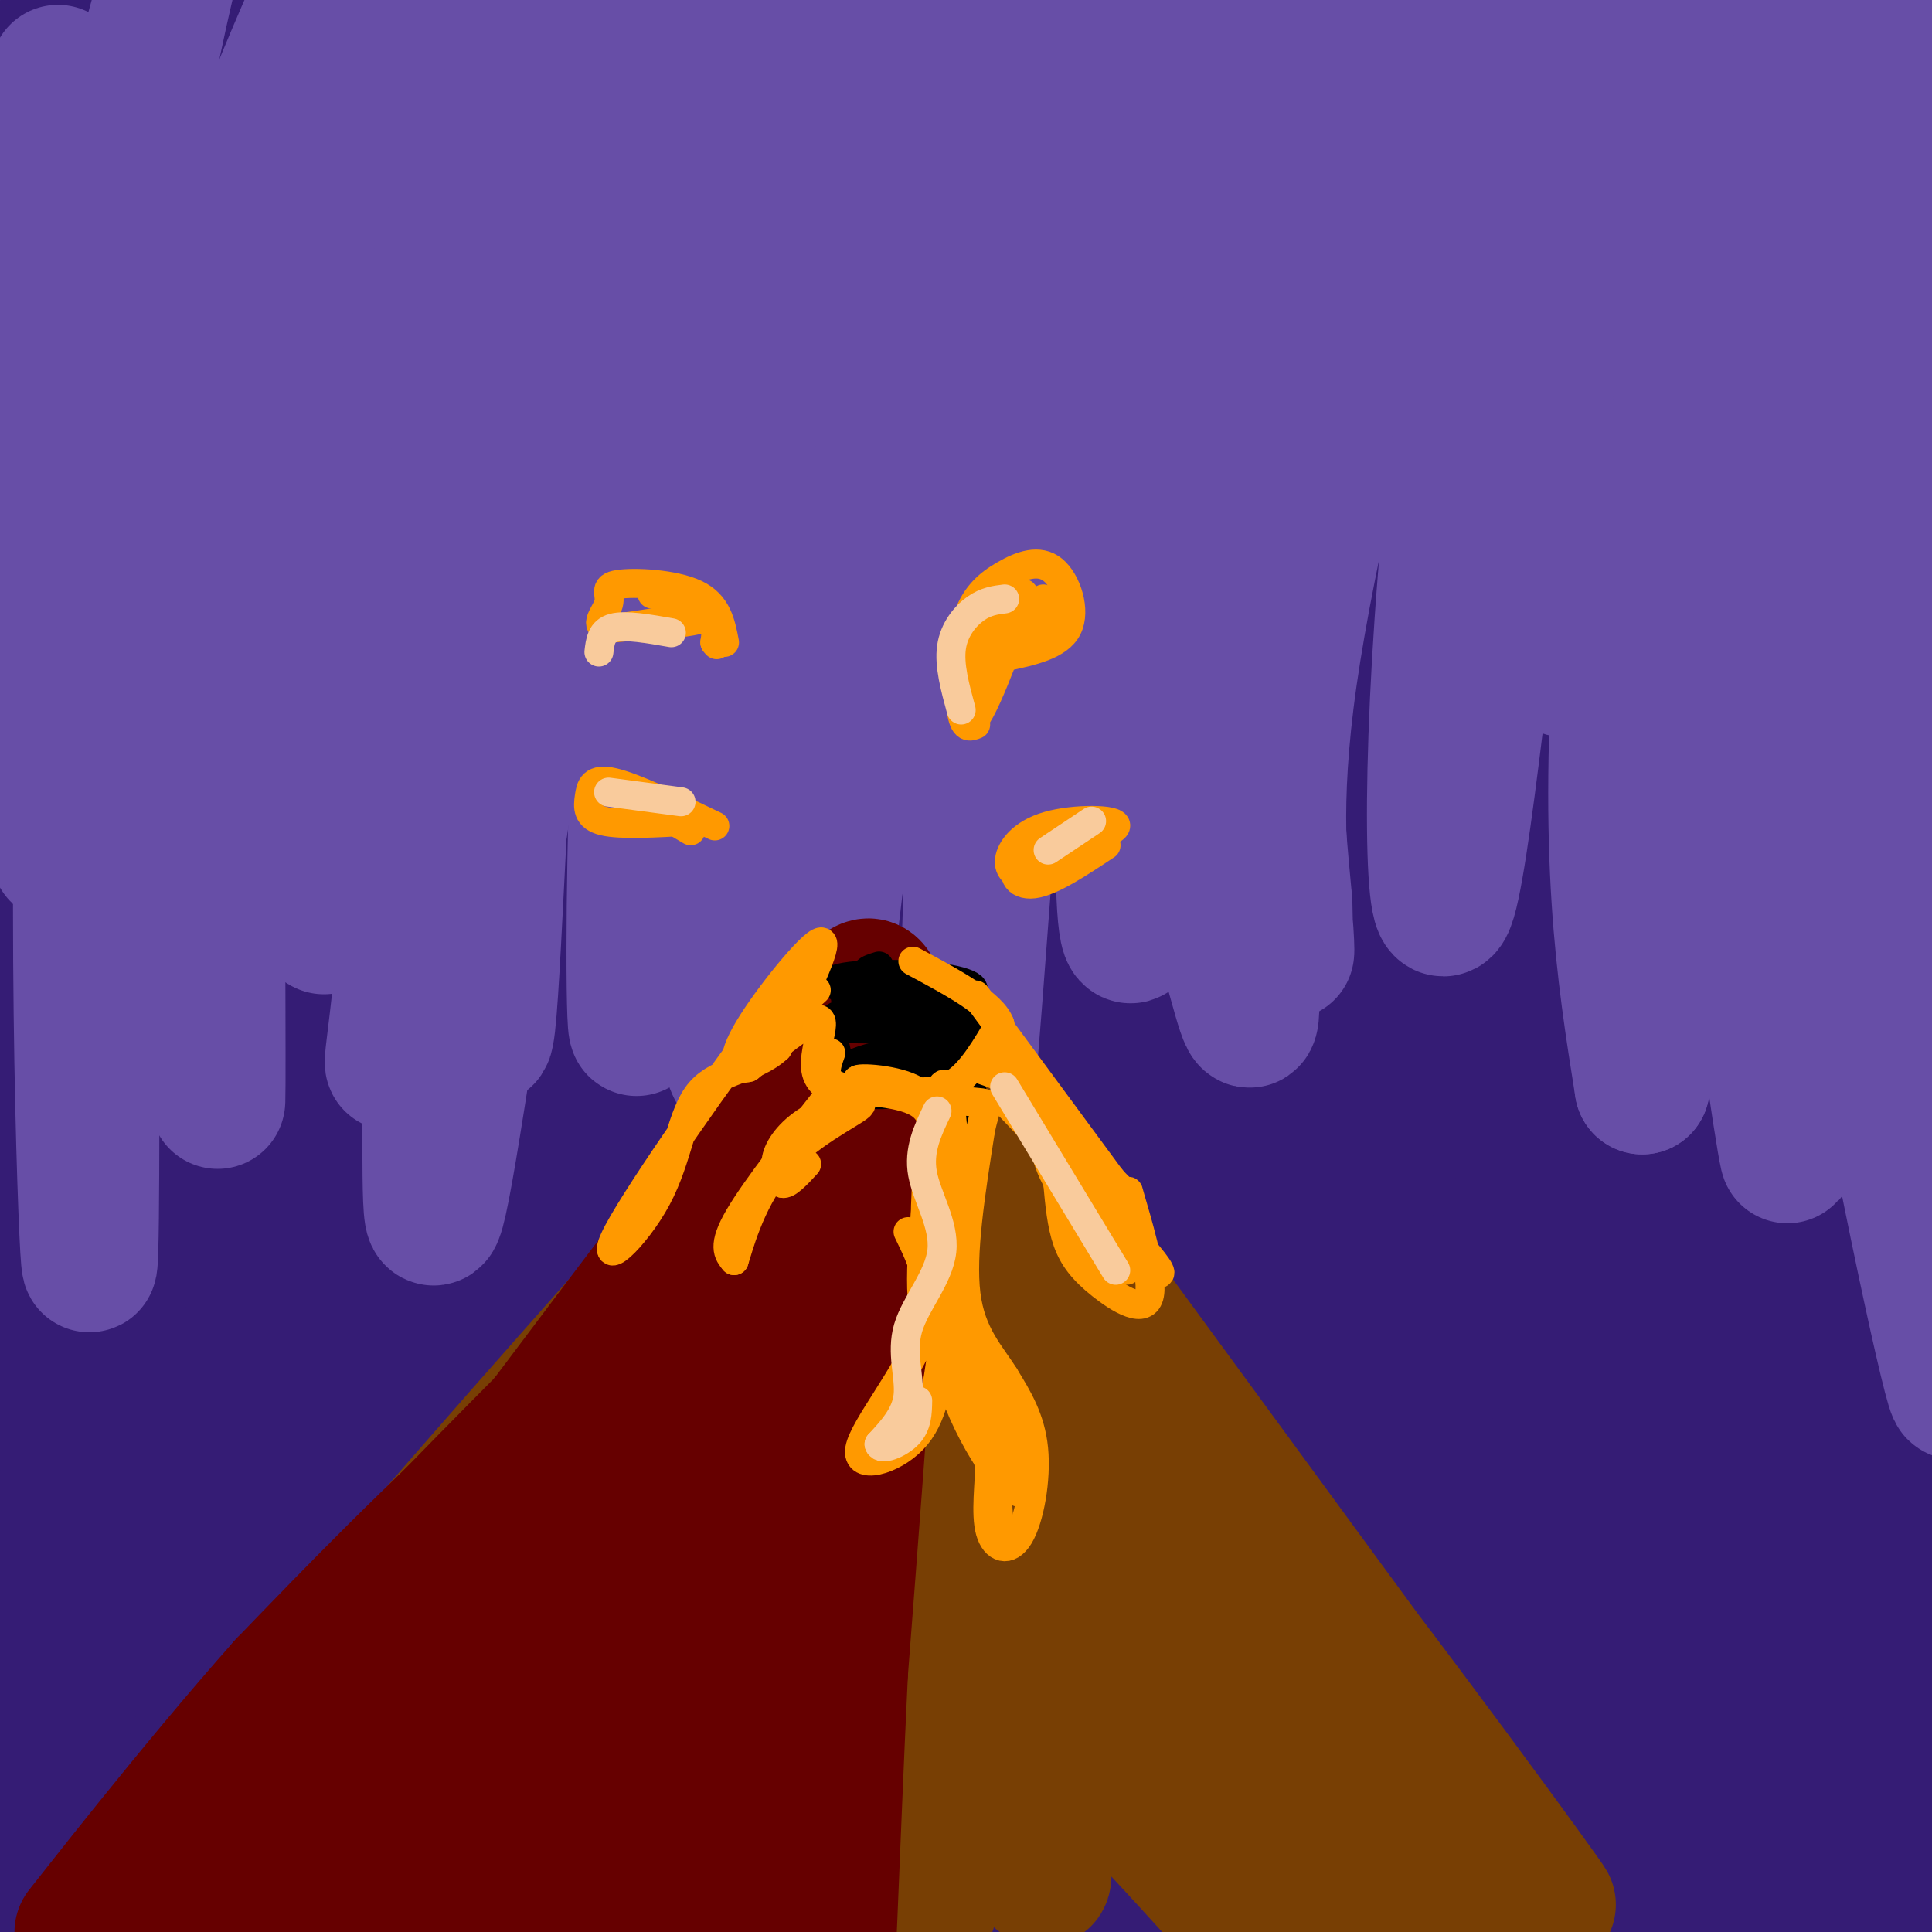 <svg viewBox='0 0 400 400' version='1.1' xmlns='http://www.w3.org/2000/svg' xmlns:xlink='http://www.w3.org/1999/xlink'><g fill='none' stroke='rgb(53,28,117)' stroke-width='28' stroke-linecap='round' stroke-linejoin='round'><path d='M168,17c-0.461,3.724 -0.923,7.447 -1,11c-0.077,3.553 0.229,6.934 -10,20c-10.229,13.066 -30.993,35.816 -62,90c-31.007,54.184 -72.256,139.801 -82,151c-9.744,11.199 12.019,-52.018 29,-97c16.981,-44.982 29.180,-71.727 43,-96c13.820,-24.273 29.259,-46.073 42,-62c12.741,-15.927 22.783,-25.979 30,-32c7.217,-6.021 11.608,-8.010 16,-10'/><path d='M173,-8c-4.423,5.601 -23.482,24.605 -43,49c-19.518,24.395 -39.497,54.181 -50,69c-10.503,14.819 -11.529,14.669 -25,47c-13.471,32.331 -39.385,97.142 -51,125c-11.615,27.858 -8.930,18.761 -10,15c-1.070,-3.761 -5.894,-2.188 -2,-17c3.894,-14.812 16.506,-46.009 25,-67c8.494,-20.991 12.870,-31.774 20,-47c7.130,-15.226 17.015,-34.893 29,-54c11.985,-19.107 26.071,-37.653 34,-49c7.929,-11.347 9.703,-15.495 31,-35c21.297,-19.505 62.118,-54.367 64,-59c1.882,-4.633 -35.177,20.962 -63,46c-27.823,25.038 -46.412,49.519 -65,74'/><path d='M67,89c-28.592,44.081 -67.572,117.284 -83,144c-15.428,26.716 -7.305,6.946 3,-20c10.305,-26.946 22.792,-61.067 32,-83c9.208,-21.933 15.136,-31.679 27,-52c11.864,-20.321 29.665,-51.216 49,-78c19.335,-26.784 40.203,-49.456 28,-34c-12.203,15.456 -57.477,69.040 -89,119c-31.523,49.960 -49.295,96.297 -58,115c-8.705,18.703 -8.344,9.772 1,-19c9.344,-28.772 27.672,-77.386 46,-126'/><path d='M23,55c11.962,-30.637 18.865,-44.230 22,-52c3.135,-7.770 2.500,-9.718 -7,3c-9.500,12.718 -27.865,40.100 -36,51c-8.135,10.900 -6.038,5.318 -7,5c-0.962,-0.318 -4.982,4.630 2,-12c6.982,-16.630 24.965,-54.837 32,-68c7.035,-13.163 3.123,-1.281 2,3c-1.123,4.281 0.544,0.962 -7,14c-7.544,13.038 -24.300,42.433 -31,52c-6.700,9.567 -3.343,-0.695 0,-9c3.343,-8.305 6.671,-14.652 10,-21'/><path d='M3,21c6.088,-10.096 16.308,-24.837 24,-31c7.692,-6.163 12.856,-3.749 18,-7c5.144,-3.251 10.267,-12.168 1,9c-9.267,21.168 -32.925,72.419 -43,98c-10.075,25.581 -6.567,25.490 -3,25c3.567,-0.490 7.193,-1.379 19,-19c11.807,-17.621 31.794,-51.975 55,-85c23.206,-33.025 49.630,-64.721 44,-54c-5.630,10.721 -43.315,63.861 -81,117'/><path d='M37,74c-15.376,22.112 -13.316,18.891 -16,26c-2.684,7.109 -10.110,24.549 -12,31c-1.890,6.451 1.758,1.914 6,-2c4.242,-3.914 9.077,-7.203 40,-43c30.923,-35.797 87.934,-104.100 98,-117c10.066,-12.900 -26.811,29.604 -62,79c-35.189,49.396 -68.689,105.683 -82,128c-13.311,22.317 -6.434,10.662 -5,7c1.434,-3.662 -2.574,0.668 -4,-1c-1.426,-1.668 -0.268,-9.334 1,-15c1.268,-5.666 2.648,-9.333 13,-31c10.352,-21.667 29.676,-61.333 49,-101'/><path d='M63,35c14.851,-28.243 27.478,-48.351 19,-37c-8.478,11.351 -38.062,54.162 -54,87c-15.938,32.838 -18.229,55.702 -27,75c-8.771,19.298 -24.021,35.028 3,1c27.021,-34.028 96.313,-117.815 125,-153c28.687,-35.185 16.768,-21.767 9,-17c-7.768,4.767 -11.384,0.884 -15,-3'/><path d='M123,-12c-18.128,9.494 -55.948,34.730 -72,45c-16.052,10.270 -10.336,5.575 -10,3c0.336,-2.575 -4.708,-3.031 0,-11c4.708,-7.969 19.167,-23.453 27,-31c7.833,-7.547 9.040,-7.157 11,-8c1.960,-0.843 4.674,-2.919 5,2c0.326,4.919 -1.737,16.834 1,13c2.737,-3.834 10.275,-23.417 -6,23c-16.275,46.417 -56.364,158.833 -75,214c-18.636,55.167 -15.818,53.083 -13,51'/><path d='M-9,289c-3.015,11.742 -4.052,15.596 0,7c4.052,-8.596 13.192,-29.641 22,-47c8.808,-17.359 17.285,-31.033 44,-69c26.715,-37.967 71.670,-100.228 100,-136c28.330,-35.772 40.036,-45.054 48,-50c7.964,-4.946 12.187,-5.556 20,-11c7.813,-5.444 19.215,-15.721 0,6c-19.215,21.721 -69.047,75.441 -96,108c-26.953,32.559 -31.026,43.958 -41,61c-9.974,17.042 -25.850,39.726 -41,68c-15.150,28.274 -29.575,62.137 -44,96'/><path d='M3,322c-11.471,26.467 -18.150,44.633 -21,56c-2.850,11.367 -1.872,15.933 -2,23c-0.128,7.067 -1.363,16.635 5,-2c6.363,-18.635 20.325,-65.472 28,-89c7.675,-23.528 9.062,-23.747 18,-41c8.938,-17.253 25.428,-51.541 45,-81c19.572,-29.459 42.225,-54.090 59,-74c16.775,-19.910 27.672,-35.100 58,-59c30.328,-23.900 80.088,-56.512 94,-66c13.912,-9.488 -8.025,4.146 -25,18c-16.975,13.854 -28.987,27.927 -41,42'/><path d='M221,49c-11.337,10.538 -19.181,15.884 -45,48c-25.819,32.116 -69.614,91.003 -102,142c-32.386,50.997 -53.363,94.104 -66,122c-12.637,27.896 -16.933,40.581 -19,51c-2.067,10.419 -1.906,18.571 -1,21c0.906,2.429 2.557,-0.867 3,1c0.443,1.867 -0.320,8.895 6,-9c6.320,-17.895 19.725,-60.714 32,-92c12.275,-31.286 23.420,-51.038 44,-82c20.580,-30.962 50.594,-73.132 85,-116c34.406,-42.868 73.203,-86.434 112,-130'/><path d='M270,5c21.708,-27.971 19.976,-32.899 20,-36c0.024,-3.101 1.802,-4.375 -5,-1c-6.802,3.375 -22.185,11.398 -41,28c-18.815,16.602 -41.061,41.782 -52,54c-10.939,12.218 -10.571,11.473 -21,28c-10.429,16.527 -31.653,50.326 -29,47c2.653,-3.326 29.185,-43.777 49,-70c19.815,-26.223 32.912,-38.219 46,-48c13.088,-9.781 26.166,-17.346 36,-21c9.834,-3.654 16.425,-3.396 20,-3c3.575,0.396 4.133,0.931 3,5c-1.133,4.069 -3.959,11.672 -3,13c0.959,1.328 5.703,-3.621 -14,18c-19.703,21.621 -63.851,69.810 -108,118'/><path d='M171,137c-20.615,22.487 -18.153,19.705 -32,41c-13.847,21.295 -44.002,66.668 -59,89c-14.998,22.332 -14.840,21.623 -25,52c-10.160,30.377 -30.639,91.842 -39,119c-8.361,27.158 -4.603,20.011 10,-13c14.603,-33.011 40.050,-91.886 64,-138c23.950,-46.114 46.401,-79.466 58,-98c11.599,-18.534 12.346,-22.248 36,-48c23.654,-25.752 70.217,-73.542 97,-99c26.783,-25.458 33.788,-28.585 44,-34c10.212,-5.415 23.632,-13.119 27,-14c3.368,-0.881 -3.316,5.059 -10,11'/><path d='M342,5c-18.783,15.060 -60.741,47.211 -100,88c-39.259,40.789 -75.820,90.218 -104,132c-28.180,41.782 -47.979,75.917 -66,112c-18.021,36.083 -34.263,74.113 -41,91c-6.737,16.887 -3.969,12.632 -3,14c0.969,1.368 0.138,8.358 6,-6c5.862,-14.358 18.417,-50.065 41,-92c22.583,-41.935 55.196,-90.098 80,-124c24.804,-33.902 41.801,-53.543 75,-85c33.199,-31.457 82.599,-74.728 132,-118'/><path d='M362,17c25.632,-22.696 23.713,-20.434 28,-22c4.287,-1.566 14.781,-6.958 -3,10c-17.781,16.958 -63.837,56.266 -94,84c-30.163,27.734 -44.433,43.893 -64,67c-19.567,23.107 -44.433,53.162 -65,81c-20.567,27.838 -36.837,53.459 -50,75c-13.163,21.541 -23.219,39.001 -38,69c-14.781,29.999 -34.287,72.538 -34,80c0.287,7.462 20.368,-20.154 41,-51c20.632,-30.846 41.816,-64.923 63,-99'/><path d='M146,311c24.017,-37.789 52.560,-82.761 79,-120c26.440,-37.239 50.775,-66.743 72,-89c21.225,-22.257 39.338,-37.266 54,-48c14.662,-10.734 25.874,-17.192 36,-22c10.126,-4.808 19.165,-7.964 24,-7c4.835,0.964 5.464,6.048 -2,13c-7.464,6.952 -23.021,15.771 -62,55c-38.979,39.229 -101.379,108.869 -136,150c-34.621,41.131 -41.463,53.752 -58,83c-16.537,29.248 -42.768,75.124 -69,121'/><path d='M84,447c-5.441,13.152 15.458,-14.469 34,-44c18.542,-29.531 34.727,-60.974 60,-101c25.273,-40.026 59.635,-88.635 80,-118c20.365,-29.365 26.733,-39.486 56,-68c29.267,-28.514 81.432,-75.422 100,-91c18.568,-15.578 3.538,0.173 2,3c-1.538,2.827 10.417,-7.270 -9,11c-19.417,18.270 -70.204,64.907 -103,98c-32.796,33.093 -47.599,52.640 -65,79c-17.401,26.360 -37.400,59.531 -52,87c-14.600,27.469 -23.800,49.234 -33,71'/><path d='M154,374c-12.425,32.974 -26.987,79.910 -26,84c0.987,4.090 17.525,-34.665 32,-61c14.475,-26.335 26.889,-40.248 40,-57c13.111,-16.752 26.919,-36.342 48,-60c21.081,-23.658 49.434,-51.382 70,-78c20.566,-26.618 33.345,-52.128 52,-77c18.655,-24.872 43.187,-49.106 34,-38c-9.187,11.106 -52.094,57.553 -95,104'/><path d='M309,191c-27.534,31.979 -48.869,59.928 -68,88c-19.131,28.072 -36.057,56.268 -54,90c-17.943,33.732 -36.902,73.001 -44,83c-7.098,9.999 -2.335,-9.273 3,-25c5.335,-15.727 11.243,-27.908 16,-39c4.757,-11.092 8.362,-21.094 24,-49c15.638,-27.906 43.308,-73.716 60,-99c16.692,-25.284 22.405,-30.040 36,-45c13.595,-14.960 35.073,-40.122 68,-68c32.927,-27.878 77.304,-58.470 73,-51c-4.304,7.470 -57.288,53.002 -85,79c-27.712,25.998 -30.153,32.461 -38,43c-7.847,10.539 -21.099,25.154 -44,56c-22.901,30.846 -55.450,77.923 -88,125'/><path d='M168,379c-18.442,24.196 -20.548,22.184 -23,22c-2.452,-0.184 -5.249,1.458 -1,-8c4.249,-9.458 15.544,-30.017 40,-70c24.456,-39.983 62.074,-99.389 89,-136c26.926,-36.611 43.161,-50.427 62,-67c18.839,-16.573 40.283,-35.903 57,-48c16.717,-12.097 28.709,-16.962 32,-16c3.291,0.962 -2.117,7.752 1,6c3.117,-1.752 14.761,-12.044 -8,15c-22.761,27.044 -79.926,91.424 -114,133c-34.074,41.576 -45.059,60.347 -58,83c-12.941,22.653 -27.840,49.186 -37,72c-9.160,22.814 -12.580,41.907 -16,61'/><path d='M192,426c-2.498,11.093 -0.745,8.326 1,8c1.745,-0.326 3.480,1.787 6,2c2.520,0.213 5.824,-1.476 9,-4c3.176,-2.524 6.225,-5.883 13,-24c6.775,-18.117 17.277,-50.992 30,-81c12.723,-30.008 27.666,-57.151 42,-79c14.334,-21.849 28.059,-38.406 40,-52c11.941,-13.594 22.096,-24.226 28,-29c5.904,-4.774 7.555,-3.690 13,-7c5.445,-3.310 14.685,-11.015 0,5c-14.685,16.015 -53.293,55.750 -73,76c-19.707,20.250 -20.512,21.014 -31,41c-10.488,19.986 -30.658,59.192 -41,80c-10.342,20.808 -10.854,23.217 -12,31c-1.146,7.783 -2.924,20.942 -6,33c-3.076,12.058 -7.450,23.017 8,-4c15.450,-27.017 50.725,-92.008 86,-157'/><path d='M305,265c22.067,-37.608 34.234,-53.129 55,-78c20.766,-24.871 50.132,-59.092 57,-64c6.868,-4.908 -8.761,19.497 -17,30c-8.239,10.503 -9.086,7.106 -22,23c-12.914,15.894 -37.893,51.081 -51,70c-13.107,18.919 -14.341,21.569 -22,39c-7.659,17.431 -21.743,49.641 -29,73c-7.257,23.359 -7.686,37.866 -8,45c-0.314,7.134 -0.513,6.894 0,8c0.513,1.106 1.737,3.557 5,2c3.263,-1.557 8.563,-7.123 10,-5c1.437,2.123 -0.991,11.936 12,-18c12.991,-29.936 41.400,-99.622 60,-138c18.600,-38.378 27.392,-45.448 35,-53c7.608,-7.552 14.031,-15.586 17,-17c2.969,-1.414 2.485,3.793 2,9'/><path d='M409,191c-4.695,8.128 -17.434,23.948 -30,44c-12.566,20.052 -24.960,44.335 -36,65c-11.040,20.665 -20.727,37.711 -32,67c-11.273,29.289 -24.133,70.819 -23,65c1.133,-5.819 16.259,-58.989 26,-88c9.741,-29.011 14.096,-33.865 15,-38c0.904,-4.135 -1.644,-7.552 16,-35c17.644,-27.448 55.481,-78.928 37,-56c-18.481,22.928 -93.280,120.265 -127,167c-33.720,46.735 -26.360,42.867 -19,39'/><path d='M236,421c-2.090,8.042 2.186,8.648 22,-21c19.814,-29.648 55.167,-89.550 80,-124c24.833,-34.450 39.145,-43.448 45,-46c5.855,-2.552 3.253,1.342 -5,13c-8.253,11.658 -22.157,31.079 -34,50c-11.843,18.921 -21.624,37.341 -31,60c-9.376,22.659 -18.348,49.558 -25,68c-6.652,18.442 -10.983,28.427 7,-4c17.983,-32.427 58.281,-107.265 82,-147c23.719,-39.735 30.860,-44.368 38,-49'/><path d='M415,221c7.699,-9.006 7.947,-7.020 0,8c-7.947,15.020 -24.090,43.072 -39,82c-14.910,38.928 -28.586,88.730 -32,106c-3.414,17.270 3.433,2.009 13,-26c9.567,-28.009 21.854,-68.765 31,-93c9.146,-24.235 15.153,-31.950 20,-39c4.847,-7.050 8.536,-13.437 -6,23c-14.536,36.437 -47.296,115.696 -55,132c-7.704,16.304 9.648,-30.348 27,-77'/><path d='M374,337c8.263,-18.019 15.419,-24.565 12,-22c-3.419,2.565 -17.414,14.242 -33,34c-15.586,19.758 -32.764,47.597 -36,58c-3.236,10.403 7.470,3.370 27,-20c19.530,-23.370 47.884,-63.079 52,-54c4.116,9.079 -16.007,66.944 -22,87c-5.993,20.056 2.145,2.302 8,-14c5.855,-16.302 9.428,-31.151 13,-46'/><path d='M395,360c6.161,-20.507 15.062,-48.774 13,-29c-2.062,19.774 -15.089,87.589 -18,98c-2.911,10.411 4.293,-36.582 9,-61c4.707,-24.418 6.916,-26.262 9,-28c2.084,-1.738 4.042,-3.369 6,-5'/></g>
<g fill='none' stroke='rgb(103,78,167)' stroke-width='28' stroke-linecap='round' stroke-linejoin='round'><path d='M12,15c-1.429,2.391 -2.858,4.781 -4,5c-1.142,0.219 -1.997,-1.735 -1,35c0.997,36.735 3.847,112.159 5,121c1.153,8.841 0.610,-48.900 0,-75c-0.610,-26.100 -1.288,-20.560 5,-42c6.288,-21.440 19.541,-69.860 20,-72c0.459,-2.140 -11.876,42.001 -17,104c-5.124,61.999 -3.035,141.857 -2,164c1.035,22.143 1.018,-13.428 1,-49'/><path d='M19,206c0.144,-15.128 0.006,-28.447 2,-45c1.994,-16.553 6.122,-36.341 9,-52c2.878,-15.659 4.508,-27.188 14,-54c9.492,-26.812 26.846,-68.907 28,-65c1.154,3.907 -13.892,53.814 -21,110c-7.108,56.186 -6.277,118.649 -6,127c0.277,8.351 -0.001,-37.411 0,-62c0.001,-24.589 0.279,-28.006 6,-51c5.721,-22.994 16.884,-65.565 26,-93c9.116,-27.435 16.185,-39.732 16,-30c-0.185,9.732 -7.624,41.495 -13,78c-5.376,36.505 -8.688,77.753 -12,119'/><path d='M68,188c-2.158,13.727 -1.552,-11.454 2,-40c3.552,-28.546 10.051,-60.456 20,-90c9.949,-29.544 23.347,-56.724 29,-66c5.653,-9.276 3.559,-0.650 3,7c-0.559,7.650 0.415,14.323 -2,28c-2.415,13.677 -8.219,34.357 -12,74c-3.781,39.643 -5.540,98.250 -7,111c-1.460,12.750 -2.622,-20.356 2,-57c4.622,-36.644 15.029,-76.825 21,-99c5.971,-22.175 7.506,-26.345 12,-35c4.494,-8.655 11.947,-21.794 16,-23c4.053,-1.206 4.707,9.521 1,27c-3.707,17.479 -11.773,41.708 -16,74c-4.227,32.292 -4.613,72.646 -5,113'/><path d='M132,212c-0.979,7.333 -0.926,-30.833 0,-52c0.926,-21.167 2.724,-25.335 8,-46c5.276,-20.665 14.029,-57.828 21,-81c6.971,-23.172 12.158,-32.354 15,-33c2.842,-0.646 3.337,7.245 2,17c-1.337,9.755 -4.506,21.375 -8,36c-3.494,14.625 -7.315,32.255 -9,76c-1.685,43.745 -1.236,113.604 3,109c4.236,-4.604 12.259,-83.670 16,-120c3.741,-36.330 3.199,-29.923 13,-56c9.801,-26.077 29.947,-84.636 32,-80c2.053,4.636 -13.985,72.467 -21,117c-7.015,44.533 -5.008,65.766 -3,87'/><path d='M201,186c-0.905,26.809 -1.667,50.331 0,31c1.667,-19.331 5.762,-81.514 10,-117c4.238,-35.486 8.617,-44.275 13,-57c4.383,-12.725 8.769,-29.385 14,-38c5.231,-8.615 11.308,-9.184 15,-17c3.692,-7.816 5.000,-22.880 1,23c-4.000,45.880 -13.307,152.704 -18,177c-4.693,24.296 -4.770,-33.935 1,-78c5.770,-44.065 17.389,-73.965 26,-93c8.611,-19.035 14.215,-27.205 18,-35c3.785,-7.795 5.750,-15.214 2,9c-3.750,24.214 -13.214,80.061 -17,118c-3.786,37.939 -1.893,57.969 0,78'/><path d='M266,187c0.224,14.434 0.785,11.518 0,3c-0.785,-8.518 -2.916,-22.638 1,-50c3.916,-27.362 13.880,-67.965 20,-90c6.120,-22.035 8.397,-25.503 14,-41c5.603,-15.497 14.530,-43.023 14,-26c-0.530,17.023 -10.519,78.594 -15,128c-4.481,49.406 -3.454,86.647 0,75c3.454,-11.647 9.334,-72.183 14,-106c4.666,-33.817 8.119,-40.914 13,-53c4.881,-12.086 11.189,-29.161 15,-37c3.811,-7.839 5.125,-6.441 8,-15c2.875,-8.559 7.313,-27.073 4,1c-3.313,28.073 -14.375,102.735 -18,152c-3.625,49.265 0.188,73.132 4,97'/><path d='M340,225c1.766,-11.752 4.180,-89.630 7,-130c2.820,-40.370 6.047,-43.230 10,-53c3.953,-9.770 8.631,-26.449 13,-37c4.369,-10.551 8.428,-14.973 11,-17c2.572,-2.027 3.656,-1.657 0,16c-3.656,17.657 -12.052,52.603 -16,76c-3.948,23.397 -3.449,35.246 -4,46c-0.551,10.754 -2.152,20.413 0,45c2.152,24.587 8.056,64.103 9,68c0.944,3.897 -3.074,-27.824 -5,-49c-1.926,-21.176 -1.760,-31.805 0,-50c1.760,-18.195 5.116,-43.955 9,-63c3.884,-19.045 8.298,-31.374 13,-43c4.702,-11.626 9.693,-22.549 13,-26c3.307,-3.451 4.929,0.571 3,17c-1.929,16.429 -7.408,45.265 -10,74c-2.592,28.735 -2.296,57.367 -2,86'/><path d='M391,185c3.792,40.646 14.271,99.262 14,103c-0.271,3.738 -11.292,-47.402 -18,-86c-6.708,-38.598 -9.103,-64.654 -5,-106c4.103,-41.346 14.704,-97.981 18,-120c3.296,-22.019 -0.713,-9.423 -8,3c-7.287,12.423 -17.853,24.674 -28,52c-10.147,27.326 -19.874,69.729 -26,90c-6.126,20.271 -8.652,18.412 -11,18c-2.348,-0.412 -4.517,0.623 -8,-5c-3.483,-5.623 -8.279,-17.903 -12,-29c-3.721,-11.097 -6.367,-21.012 -9,-41c-2.633,-19.988 -5.252,-50.048 -7,-63c-1.748,-12.952 -2.624,-8.795 -5,-5c-2.376,3.795 -6.250,7.227 -10,15c-3.750,7.773 -7.375,19.886 -11,32'/><path d='M265,43c-4.245,14.601 -9.359,35.104 -10,67c-0.641,31.896 3.189,75.185 4,92c0.811,16.815 -1.399,7.155 -4,-2c-2.601,-9.155 -5.594,-17.806 -9,-30c-3.406,-12.194 -7.224,-27.932 -10,-51c-2.776,-23.068 -4.510,-53.465 -6,-68c-1.490,-14.535 -2.737,-13.206 -4,-14c-1.263,-0.794 -2.543,-3.709 -6,-3c-3.457,0.709 -9.093,5.044 -15,15c-5.907,9.956 -12.086,25.535 -16,33c-3.914,7.465 -5.564,6.818 -11,31c-5.436,24.182 -14.657,73.195 -19,93c-4.343,19.805 -3.807,10.403 -4,11c-0.193,0.597 -1.115,11.193 -4,1c-2.885,-10.193 -7.732,-41.175 -11,-61c-3.268,-19.825 -4.957,-28.491 -1,-60c3.957,-31.509 13.559,-85.860 16,-105c2.441,-19.140 -2.280,-3.070 -7,13'/><path d='M148,5c-3.365,7.447 -8.278,19.564 -14,34c-5.722,14.436 -12.253,31.192 -20,71c-7.747,39.808 -16.709,102.669 -21,128c-4.291,25.331 -3.909,13.131 -4,-9c-0.091,-22.131 -0.655,-54.192 -1,-72c-0.345,-17.808 -0.471,-21.362 5,-48c5.471,-26.638 16.540,-76.361 17,-82c0.460,-5.639 -9.687,32.807 -16,73c-6.313,40.193 -8.791,82.133 -11,104c-2.209,21.867 -4.149,23.662 6,-8c10.149,-31.662 32.388,-96.782 45,-131c12.612,-34.218 15.597,-37.533 21,-46c5.403,-8.467 13.224,-22.087 19,-30c5.776,-7.913 9.507,-10.118 13,-11c3.493,-0.882 6.746,-0.441 10,0'/><path d='M197,-22c3.820,3.186 8.372,11.151 6,43c-2.372,31.849 -11.666,87.580 -14,99c-2.334,11.420 2.291,-21.472 6,-40c3.709,-18.528 6.501,-22.690 13,-38c6.499,-15.310 16.706,-41.766 31,-67c14.294,-25.234 32.675,-49.247 20,-31c-12.675,18.247 -56.405,78.754 -75,103c-18.595,24.246 -12.057,12.231 -11,8c1.057,-4.231 -3.369,-0.678 -8,1c-4.631,1.678 -9.466,1.479 1,-18c10.466,-19.479 36.233,-58.240 62,-97'/><path d='M228,-59c10.667,-17.333 6.333,-12.167 2,-7'/></g>
<g fill='none' stroke='rgb(120,63,4)' stroke-width='28' stroke-linecap='round' stroke-linejoin='round'><path d='M25,398c13.250,-17.583 26.500,-35.167 51,-64c24.500,-28.833 60.250,-68.917 96,-109'/><path d='M172,225c16.631,-18.000 10.208,-8.500 9,-7c-1.208,1.500 2.798,-5.000 10,0c7.202,5.000 17.601,21.500 28,38'/><path d='M219,256c28.821,39.357 86.875,118.750 99,135c12.125,16.250 -21.679,-30.643 -46,-62c-24.321,-31.357 -39.161,-47.179 -54,-63'/><path d='M218,266c-15.685,-19.401 -27.897,-36.402 -26,-28c1.897,8.402 17.904,42.207 42,76c24.096,33.793 56.283,67.574 63,77c6.717,9.426 -12.035,-5.504 -23,-15c-10.965,-9.496 -14.145,-13.556 -22,-25c-7.855,-11.444 -20.387,-30.270 -31,-50c-10.613,-19.730 -19.306,-40.365 -28,-61'/><path d='M193,240c-2.835,-0.587 4.078,28.446 8,45c3.922,16.554 4.853,20.628 19,43c14.147,22.372 41.510,63.043 52,80c10.490,16.957 4.105,10.202 -7,-2c-11.105,-12.202 -26.931,-29.849 -37,-40c-10.069,-10.151 -14.381,-12.806 -23,-42c-8.619,-29.194 -21.547,-84.926 -26,-98c-4.453,-13.074 -0.433,16.512 0,29c0.433,12.488 -2.721,7.879 6,35c8.721,27.121 29.317,85.970 31,97c1.683,11.030 -15.547,-25.761 -25,-47c-9.453,-21.239 -11.129,-26.925 -13,-35c-1.871,-8.075 -3.935,-18.537 -6,-29'/><path d='M172,276c-1.444,-5.971 -2.055,-6.399 -3,-9c-0.945,-2.601 -2.223,-7.375 -8,28c-5.777,35.375 -16.054,110.900 -12,100c4.054,-10.900 22.439,-108.226 25,-140c2.561,-31.774 -10.702,2.005 -15,12c-4.298,9.995 0.368,-3.793 -14,20c-14.368,23.793 -47.770,85.168 -62,111c-14.230,25.832 -9.288,16.120 -9,14c0.288,-2.120 -4.076,3.352 -6,3c-1.924,-0.352 -1.407,-6.529 4,-20c5.407,-13.471 15.703,-34.235 26,-55'/><path d='M98,340c8.831,-17.269 17.909,-32.942 28,-47c10.091,-14.058 21.195,-26.501 15,-17c-6.195,9.501 -29.691,40.946 -50,71c-20.309,30.054 -37.433,58.717 -36,65c1.433,6.283 21.423,-9.814 49,-42c27.577,-32.186 62.742,-80.462 65,-76c2.258,4.462 -28.392,61.663 -42,90c-13.608,28.337 -10.174,27.811 -8,27c2.174,-0.811 3.087,-1.905 4,-3'/><path d='M123,408c6.947,-15.801 22.314,-53.804 31,-71c8.686,-17.196 10.690,-13.584 12,-12c1.310,1.584 1.926,1.141 3,7c1.074,5.859 2.606,18.019 0,40c-2.606,21.981 -9.351,53.782 -4,47c5.351,-6.782 22.799,-52.147 31,-71c8.201,-18.853 7.154,-11.195 7,-7c-0.154,4.195 0.583,4.925 2,4c1.417,-0.925 3.514,-3.506 -2,16c-5.514,19.506 -18.638,61.098 -24,63c-5.362,1.902 -2.960,-35.885 -1,-55c1.960,-19.115 3.480,-19.557 5,-20'/><path d='M183,349c3.308,15.141 9.077,62.994 5,75c-4.077,12.006 -18.001,-11.836 -32,-24c-13.999,-12.164 -28.071,-12.652 -37,-13c-8.929,-0.348 -12.713,-0.557 -17,-2c-4.287,-1.443 -9.077,-4.119 -28,0c-18.923,4.119 -51.978,15.034 -40,21c11.978,5.966 68.989,6.983 126,8'/><path d='M160,414c22.167,1.833 14.583,2.417 7,3'/></g>
<g fill='none' stroke='rgb(102,0,0)' stroke-width='28' stroke-linecap='round' stroke-linejoin='round'><path d='M113,316c-53.000,49.696 -106.000,99.393 -94,86c12.000,-13.393 89.000,-89.875 114,-117c25.000,-27.125 -2.000,-4.893 -23,14c-21.000,18.893 -36.000,34.446 -51,50'/><path d='M59,349c-18.965,21.318 -40.877,49.612 -42,51c-1.123,1.388 18.542,-24.131 51,-59c32.458,-34.869 77.711,-79.089 84,-85c6.289,-5.911 -26.384,26.485 -56,64c-29.616,37.515 -56.176,80.147 -65,95c-8.824,14.853 0.088,1.926 9,-11'/><path d='M40,404c11.345,-14.621 35.209,-45.672 60,-76c24.791,-30.328 50.511,-59.933 50,-56c-0.511,3.933 -27.253,41.405 -50,82c-22.747,40.595 -41.499,84.313 -33,71c8.499,-13.313 44.250,-83.656 80,-154'/><path d='M147,271c4.069,1.761 -25.758,83.162 -41,129c-15.242,45.838 -15.900,56.111 0,12c15.900,-44.111 48.358,-142.607 53,-144c4.642,-1.393 -18.531,94.316 -28,137c-9.469,42.684 -5.235,32.342 -1,22'/><path d='M130,427c3.073,-13.531 11.257,-58.359 23,-103c11.743,-44.641 27.046,-89.096 25,-69c-2.046,20.096 -21.442,104.742 -29,136c-7.558,31.258 -3.279,9.129 1,-13'/><path d='M150,378c2.067,-15.133 6.733,-46.467 11,-68c4.267,-21.533 8.133,-33.267 12,-45'/><path d='M173,265c3.167,-14.167 5.083,-27.083 7,-40'/><path d='M180,225c-3.845,-1.298 -16.958,15.458 -35,41c-18.042,25.542 -41.012,59.869 -39,56c2.012,-3.869 29.006,-45.935 56,-88'/><path d='M162,234c13.511,-24.267 19.289,-40.933 20,-21c0.711,19.933 -3.644,76.467 -8,133'/><path d='M174,346c-1.911,39.400 -2.689,71.400 -4,79c-1.311,7.600 -3.156,-9.200 -5,-26'/><path d='M178,211c-3.542,11.560 -7.083,23.119 -34,56c-26.917,32.881 -77.208,87.083 -93,105c-15.792,17.917 2.917,-0.452 24,-26c21.083,-25.548 44.542,-58.274 68,-91'/><path d='M143,255c20.858,-27.794 39.003,-51.780 24,-32c-15.003,19.780 -63.155,83.325 -88,117c-24.845,33.675 -26.384,37.478 -28,42c-1.616,4.522 -3.308,9.761 -5,15'/></g>
<g fill='none' stroke='rgb(0,0,0)' stroke-width='6' stroke-linecap='round' stroke-linejoin='round'><path d='M182,200c-2.252,0.694 -4.504,1.388 0,3c4.504,1.612 15.765,4.142 15,4c-0.765,-0.142 -13.556,-2.956 -19,-3c-5.444,-0.044 -3.543,2.680 1,4c4.543,1.320 11.726,1.234 12,0c0.274,-1.234 -6.363,-3.617 -13,-6'/><path d='M178,202c-3.380,0.199 -5.331,3.698 0,5c5.331,1.302 17.942,0.407 22,-1c4.058,-1.407 -0.438,-3.326 -9,-4c-8.562,-0.674 -21.190,-0.105 -18,2c3.190,2.105 22.197,5.744 26,6c3.803,0.256 -7.599,-2.872 -19,-6'/><path d='M180,204c-4.155,-0.929 -5.042,-0.250 -5,2c0.042,2.250 1.012,6.071 6,7c4.988,0.929 13.994,-1.036 23,-3'/><path d='M187,206c-2.293,2.002 -4.587,4.004 0,6c4.587,1.996 16.054,3.985 14,3c-2.054,-0.985 -17.628,-4.943 -22,-5c-4.372,-0.057 2.457,3.789 9,6c6.543,2.211 12.800,2.788 15,2c2.200,-0.788 0.343,-2.939 -5,-4c-5.343,-1.061 -14.171,-1.030 -23,-1'/><path d='M175,213c-3.981,0.547 -2.434,2.416 -2,4c0.434,1.584 -0.247,2.884 5,4c5.247,1.116 16.420,2.048 19,1c2.580,-1.048 -3.432,-4.075 -10,-4c-6.568,0.075 -13.691,3.251 -12,4c1.691,0.749 12.198,-0.929 17,-1c4.802,-0.071 3.901,1.464 3,3'/><path d='M195,224c2.333,3.222 6.667,9.778 7,7c0.333,-2.778 -3.333,-14.889 -7,-27'/><path d='M195,220c-3.013,2.477 -6.026,4.955 -9,6c-2.974,1.045 -5.910,0.659 -8,0c-2.090,-0.659 -3.333,-1.589 -5,-5c-1.667,-3.411 -3.756,-9.303 1,-11c4.756,-1.697 16.359,0.801 18,2c1.641,1.199 -6.679,1.100 -15,1'/></g>
<g fill='none' stroke='rgb(255,153,0)' stroke-width='6' stroke-linecap='round' stroke-linejoin='round'><path d='M172,218c-1.022,2.889 -2.044,5.778 2,7c4.044,1.222 13.156,0.778 17,4c3.844,3.222 2.422,10.111 1,17'/><path d='M192,246c-0.548,8.583 -2.417,21.542 0,29c2.417,7.458 9.119,9.417 12,13c2.881,3.583 1.940,8.792 1,14'/><path d='M205,302c-0.142,5.263 -0.997,11.421 0,15c0.997,3.579 3.845,4.579 6,1c2.155,-3.579 3.616,-11.737 3,-18c-0.616,-6.263 -3.308,-10.632 -6,-15'/><path d='M208,285c-2.844,-4.600 -6.956,-8.600 -8,-17c-1.044,-8.400 0.978,-21.200 3,-34'/><path d='M203,234c1.255,-6.389 2.893,-5.362 -3,-6c-5.893,-0.638 -19.317,-2.941 -22,-4c-2.683,-1.059 5.376,-0.874 10,1c4.624,1.874 5.812,5.437 7,9'/><path d='M195,234c1.800,10.156 2.800,31.044 5,45c2.200,13.956 5.600,20.978 9,28'/><path d='M209,307c-0.231,3.793 -5.309,-0.726 -8,-21c-2.691,-20.274 -2.994,-56.305 -5,-61c-2.006,-4.695 -5.716,21.944 -4,38c1.716,16.056 8.858,21.528 16,27'/><path d='M208,290c4.036,9.524 6.125,19.833 3,19c-3.125,-0.833 -11.464,-12.810 -15,-26c-3.536,-13.190 -2.268,-27.595 -1,-42'/><path d='M195,241c-0.167,-7.000 -0.083,-3.500 0,0'/><path d='M173,225c-8.250,10.500 -16.500,21.000 -20,27c-3.500,6.000 -2.250,7.500 -1,9'/><path d='M152,261c0.741,-2.119 3.094,-11.916 9,-19c5.906,-7.084 15.367,-11.456 17,-13c1.633,-1.544 -4.560,-0.262 -9,2c-4.440,2.262 -7.126,5.503 -8,8c-0.874,2.497 0.063,4.248 1,6'/><path d='M162,245c1.000,0.333 3.000,-1.833 5,-4'/><path d='M175,227c-2.667,-1.179 -5.333,-2.357 -6,-5c-0.667,-2.643 0.667,-6.750 1,-9c0.333,-2.250 -0.333,-2.643 -3,-1c-2.667,1.643 -7.333,5.321 -12,9'/><path d='M155,221c-2.857,0.917 -4.000,-1.292 0,-8c4.000,-6.708 13.143,-17.917 15,-18c1.857,-0.083 -3.571,10.958 -9,22'/><path d='M161,217c-4.727,4.411 -12.046,4.439 -16,9c-3.954,4.561 -4.544,13.656 -9,22c-4.456,8.344 -12.776,15.939 -8,7c4.776,-8.939 22.650,-34.411 31,-45c8.350,-10.589 7.175,-6.294 6,-2'/><path d='M165,208c1.667,-0.833 2.833,-1.917 4,-3'/><path d='M187,226c3.833,0.167 7.667,0.333 11,-2c3.333,-2.333 6.167,-7.167 9,-12'/><path d='M207,212c-1.500,-4.167 -9.750,-8.583 -18,-13'/><path d='M202,206c0.000,0.000 28.000,38.000 28,38'/><path d='M230,244c4.861,5.567 3.012,0.483 4,4c0.988,3.517 4.811,15.633 4,20c-0.811,4.367 -6.257,0.983 -10,-2c-3.743,-2.983 -5.784,-5.567 -7,-9c-1.216,-3.433 -1.608,-7.717 -2,-12'/><path d='M219,245c-1.249,-7.297 -3.371,-19.541 -7,-24c-3.629,-4.459 -8.767,-1.133 -9,0c-0.233,1.133 4.437,0.074 11,8c6.563,7.926 15.018,24.836 18,31c2.982,6.164 0.491,1.582 -2,-3'/><path d='M230,257c-3.158,-6.493 -10.053,-21.226 -13,-26c-2.947,-4.774 -1.944,0.411 -1,5c0.944,4.589 1.831,8.582 8,15c6.169,6.418 17.620,15.262 16,12c-1.620,-3.262 -16.310,-18.631 -31,-34'/><path d='M188,255c3.030,6.208 6.060,12.417 3,21c-3.060,8.583 -12.208,19.542 -13,24c-0.792,4.458 6.774,2.417 11,-2c4.226,-4.417 5.113,-11.208 6,-18'/><path d='M195,280c1.000,-3.000 0.500,-1.500 0,0'/><path d='M206,303c0.000,0.000 1.000,15.000 1,15'/><path d='M148,171c-8.327,-3.994 -16.655,-7.988 -21,-9c-4.345,-1.012 -4.708,0.958 -5,3c-0.292,2.042 -0.512,4.155 3,5c3.512,0.845 10.756,0.423 18,0'/><path d='M143,170c3.000,0.000 1.500,0.000 0,0'/><path d='M130,170c0.417,-1.667 0.833,-3.333 3,-3c2.167,0.333 6.083,2.667 10,5'/><path d='M212,182c-1.643,-0.940 -3.286,-1.881 -3,-4c0.286,-2.119 2.500,-5.417 8,-7c5.500,-1.583 14.286,-1.452 14,0c-0.286,1.452 -9.643,4.226 -19,7'/><path d='M212,178c-3.178,2.556 -1.622,5.444 2,5c3.622,-0.444 9.311,-4.222 15,-8'/><path d='M202,150c-1.208,0.498 -2.415,0.997 -3,-3c-0.585,-3.997 -0.546,-12.488 1,-18c1.546,-5.512 4.600,-8.044 8,-10c3.400,-1.956 7.146,-3.334 10,-1c2.854,2.334 4.815,8.381 3,12c-1.815,3.619 -7.408,4.809 -13,6'/><path d='M208,136c-3.826,2.380 -6.890,5.331 -8,9c-1.110,3.669 -0.267,8.056 3,2c3.267,-6.056 8.956,-22.553 9,-23c0.044,-0.447 -5.559,15.158 -8,19c-2.441,3.842 -1.721,-4.079 -1,-12'/><path d='M203,131c1.000,-3.500 4.000,-6.250 7,-9'/><path d='M150,133c-0.748,-3.926 -1.496,-7.851 -6,-10c-4.504,-2.149 -12.765,-2.521 -16,-2c-3.235,0.521 -1.444,1.933 -2,4c-0.556,2.067 -3.457,4.787 0,5c3.457,0.213 13.274,-2.082 18,-2c4.726,0.082 4.363,2.541 4,5'/><path d='M148,133c0.667,0.833 0.333,0.417 0,0'/><path d='M135,123c6.667,1.417 13.333,2.833 13,4c-0.333,1.167 -7.667,2.083 -15,3'/><path d='M207,131c6.295,0.033 12.590,0.067 12,-1c-0.590,-1.067 -8.065,-3.234 -10,-3c-1.935,0.234 1.671,2.871 3,2c1.329,-0.871 0.380,-5.249 0,-6c-0.380,-0.751 -0.190,2.124 0,5'/><path d='M216,124c1.667,2.667 3.333,5.333 3,6c-0.333,0.667 -2.667,-0.667 -5,-2'/></g>
<g fill='none' stroke='rgb(249,203,156)' stroke-width='6' stroke-linecap='round' stroke-linejoin='round'><path d='M194,230c-1.943,4.072 -3.885,8.144 -3,13c0.885,4.856 4.598,10.498 4,16c-0.598,5.502 -5.507,10.866 -7,16c-1.493,5.134 0.431,10.038 0,14c-0.431,3.962 -3.215,6.981 -6,10'/><path d='M182,299c0.311,1.422 4.089,-0.022 6,-2c1.911,-1.978 1.956,-4.489 2,-7'/><path d='M208,225c0.000,0.000 23.000,38.000 23,38'/><path d='M199,147c-1.267,-4.644 -2.533,-9.289 -2,-13c0.533,-3.711 2.867,-6.489 5,-8c2.133,-1.511 4.067,-1.756 6,-2'/><path d='M124,135c0.250,-2.167 0.500,-4.333 3,-5c2.500,-0.667 7.250,0.167 12,1'/><path d='M126,164c0.000,0.000 15.000,2.000 15,2'/><path d='M217,176c0.000,0.000 9.000,-6.000 9,-6'/></g>
</svg>